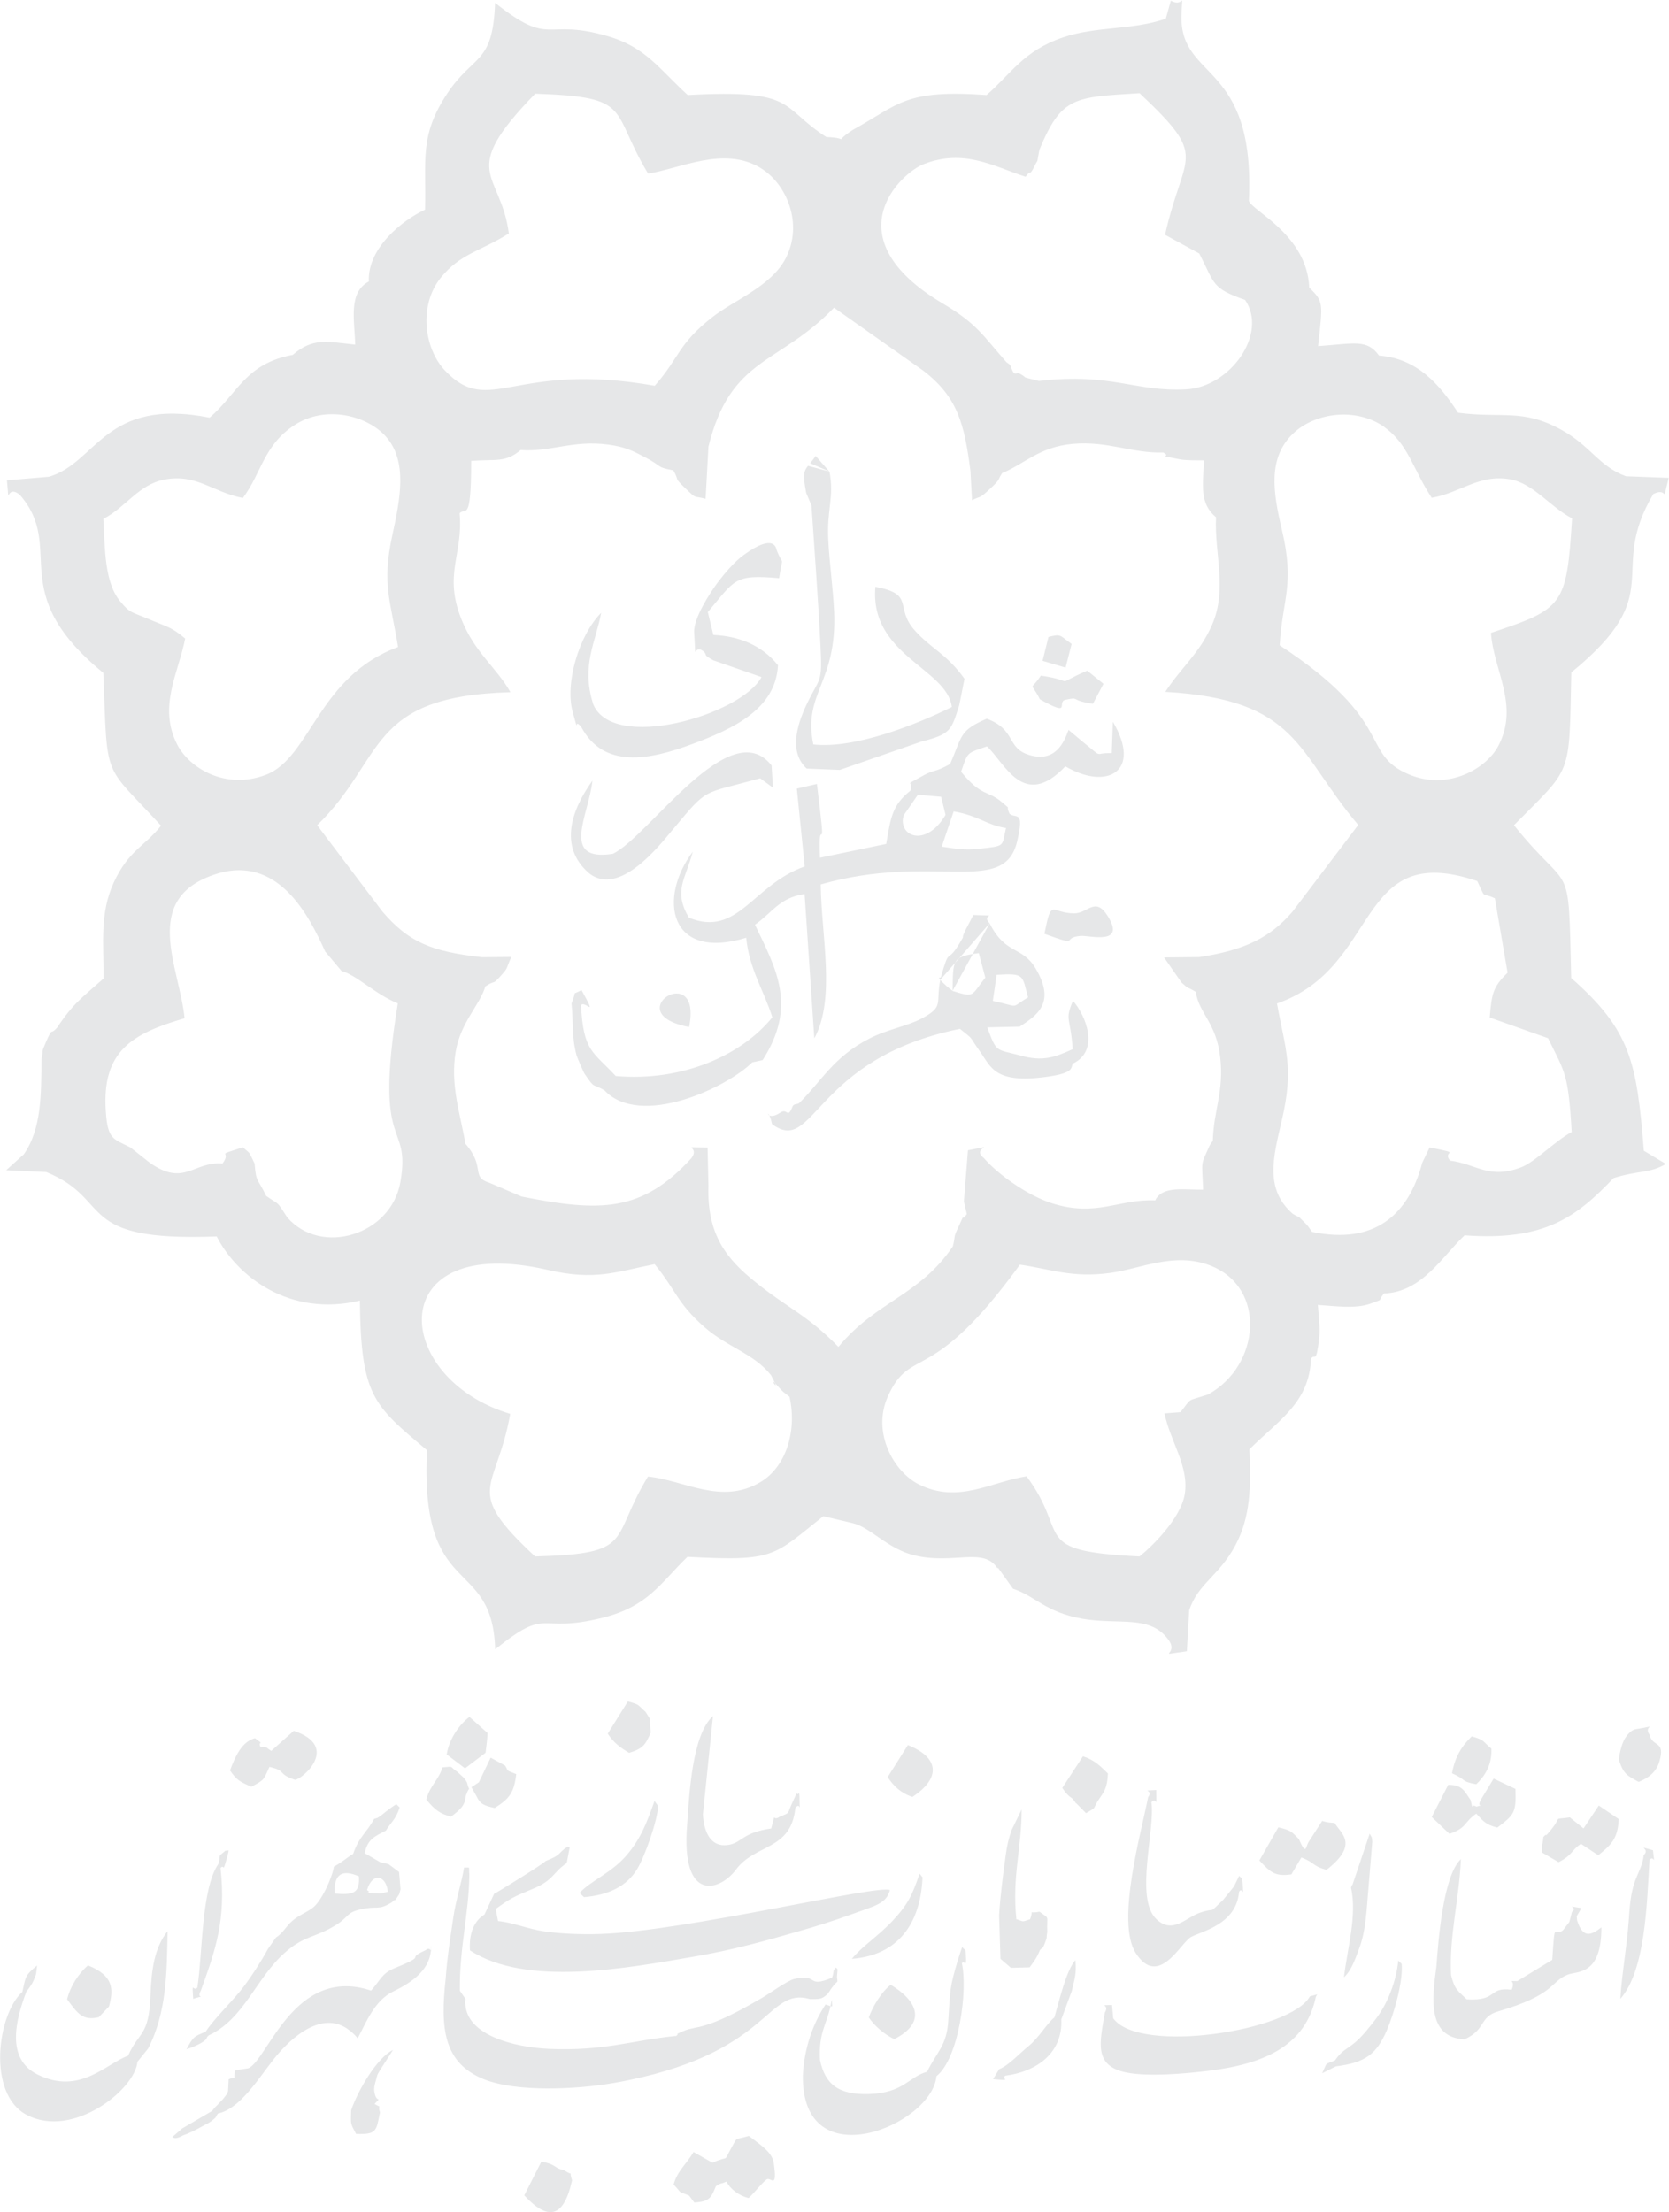 <?xml version="1.0" encoding="UTF-8"?>
<!DOCTYPE svg PUBLIC "-//W3C//DTD SVG 1.1//EN" "http://www.w3.org/Graphics/SVG/1.1/DTD/svg11.dtd">
<!-- Creator: CorelDRAW 2020 (64-Bit) -->
<svg xmlns="http://www.w3.org/2000/svg" xml:space="preserve" width="4.38cm" height="5.805cm" version="1.1" style="shape-rendering:geometricPrecision; text-rendering:geometricPrecision; image-rendering:optimizeQuality; fill-rule:evenodd; clip-rule:evenodd"
viewBox="0 0 135.54 179.67"
 xmlns:xlink="http://www.w3.org/1999/xlink"
 xmlns:xodm="http://www.corel.com/coreldraw/odm/2003">
 <defs>
  <style type="text/css">
   <![CDATA[
    .fil0 {fill:#E6E7E8}
   ]]>
  </style>
 </defs>
 <g id="Layer_x0020_1">
  <path class="fil0" d="M95.87 114.69l-1.3 0.1c0.5,2.34 2.01,4.31 1.65,6.56 -0.33,2.01 -2.77,4.35 -3.68,5.06 -9.02,-0.45 -5.57,-1.68 -9.17,-6.51 -2.85,0.43 -5.54,2.27 -8.76,0.65 -2.02,-1.02 -3.82,-4.19 -2.51,-7.13 1.89,-4.21 3.45,-0.67 10.73,-10.71 2.5,0.36 4.24,1.1 7.36,0.67 2.5,-0.35 5.18,-1.71 8.07,-0.61 4.66,1.78 4.09,8.18 -0.16,10.49 -1.85,0.6 -1.24,0.21 -2.22,1.42zm-69.45 -37.39l1.31 1.56c1.21,0.32 2.75,1.9 4.57,2.63 -2.01,12.37 1.09,9.39 0.21,14.51 -0.75,4.32 -6.45,6.04 -9.19,2.87 -0.93,-1.42 -0.55,-0.93 -1.71,-1.74 -0.72,-1.49 -0.82,-1.06 -0.94,-2.62 -0.51,-1.03 -0.26,-0.73 -0.96,-1.33 -2.45,0.8 -0.81,0.17 -1.65,1.32 -2.35,-0.2 -3.1,1.92 -5.91,-0.07l-1.57 -1.24c-1.4,-0.71 -1.85,-0.63 -2,-2.95 -0.32,-4.88 2.13,-6.29 6.4,-7.54 -0.41,-4.15 -3.55,-9.61 2.36,-11.65 5.22,-1.81 7.78,3.38 9.08,6.27zm93.56 -5.74c0.75,1.58 0.24,0.84 1.43,1.4l1.03 6.04c-1.23,1.2 -1.28,1.73 -1.45,3.64l4.74 1.68c1.37,2.81 1.64,2.81 1.92,7.62 -1.4,0.75 -2.96,2.43 -4.12,2.87 -2.62,0.99 -3.63,-0.28 -5.76,-0.55 -0.72,-0.86 1.16,-0.5 -1.66,-1.07l-0.6 1.24c-1.11,4.24 -3.88,6.68 -8.95,5.62 -0.46,-0.63 -0.25,-0.41 -0.84,-0.99 -0.67,-0.66 0.27,0.12 -0.73,-0.48 -2.28,-1.99 -1.6,-4.56 -0.89,-7.58 1,-4.31 0.31,-5.65 -0.39,-9.5 8.52,-2.96 6.29,-13.34 16.27,-9.94zm-38.94 55.75l1.23 1.72c1.82,0.6 2.63,1.91 5.64,2.44 3.02,0.52 5.51,-0.36 7.01,1.74 0.86,1.23 -1.27,1.26 1.47,0.9l0.19 -3.33c0.72,-2.18 2.41,-2.77 3.75,-5.27 1.24,-2.33 1.27,-4.76 1.14,-7.8 2.33,-2.33 4.88,-3.79 5,-7.35 0.32,-0.53 0.41,0.61 0.68,-1.8 0.08,-0.7 -0.07,-1.84 -0.12,-2.58 1.31,0.08 3.09,0.35 4.32,-0.12 1.2,-0.46 0.4,-0.05 1.06,-0.81 3.09,-0.11 4.72,-3.01 6.54,-4.72 6.51,0.48 9.09,-1.5 12.1,-4.65 2.07,-0.65 2.92,-0.36 4.25,-1.15l-1.79 -1.07c-0.58,-7.26 -1.08,-9.78 -5.9,-14.03 -0.24,-10.12 0.04,-6.55 -4.65,-12.41 4.78,-4.84 4.47,-3.79 4.66,-12.41 8.02,-6.54 2.83,-8.04 6.66,-14.49 1.31,-0.64 0.64,1.07 1.25,-1.31l-3.47 -0.13c-2.24,-0.83 -2.84,-2.45 -5.26,-3.78 -3.16,-1.74 -4.83,-0.91 -8.38,-1.38 -1.48,-2.26 -3.3,-4.41 -6.42,-4.64 -0.98,-1.37 -2.03,-0.97 -4.95,-0.77 0.38,-3.5 0.47,-3.61 -0.72,-4.75 -0.17,-4.27 -4.6,-6.21 -4.9,-7.04 0.52,-11.38 -5.55,-9.73 -5.48,-14.99 0.07,-2.35 0.28,-0.63 -0.86,-1.28l-0.41 1.47c-2.8,0.96 -5.61,0.58 -8.39,1.53 -3.19,1.09 -4.22,2.99 -6.17,4.67 -6.67,-0.48 -7.12,0.77 -10.88,2.84 -1.76,1.15 -0.02,0.64 -2.13,0.57 -3.82,-2.44 -2.31,-3.9 -11.26,-3.41 -2.29,-2.08 -3.39,-3.89 -6.52,-4.79 -5.19,-1.5 -4.49,0.98 -9.13,-2.7 -0.18,5.06 -1.74,4.13 -3.89,7.37 -2.29,3.46 -1.69,5.4 -1.8,9.43 -1.78,0.82 -4.69,3.09 -4.56,5.83 -1.7,0.9 -1.16,3.14 -1.11,5.13 -2.27,-0.23 -3.41,-0.6 -5.07,0.83 -3.87,0.71 -4.49,3.17 -6.76,5.1 -8.54,-1.69 -9.15,3.68 -13.05,4.8l-3.41 0.29c0.24,2.5 -0.16,0.2 1.05,1.18 3.79,4.37 -1.33,7.82 6.78,14.46 0.35,8.93 -0.08,7.21 4.69,12.41 -1.34,1.68 -2.64,2.01 -3.84,4.61 -1.15,2.51 -0.82,4.88 -0.83,7.8 -1.75,1.56 -2.45,2 -3.78,4 -0.61,0.68 -0.31,-0.16 -0.88,1.12 -0.45,1.01 -0.2,0.58 -0.38,1.42 -0.03,2.88 0.01,5.66 -1.43,7.73l-1.44 1.3 3.26 0.15c5.54,2.27 2.15,5.68 13.84,5.23 1.64,3.23 5.92,6.58 11.63,5.21 0.08,7.79 1.12,8.51 5.45,12.15 -0.59,12.33 5.3,8.46 5.54,16.17 4.45,-3.57 3.32,-1.21 8.72,-2.56 3.75,-0.93 4.75,-2.89 6.9,-4.95 7.16,0.39 6.95,-0.07 11.03,-3.3l2.41 0.57c1.45,0.35 2.82,2.1 5.03,2.62 3.19,0.75 5.59,-0.72 6.72,1.06zm-18.44 -15.65c1.02,1.91 -0.4,-0.15 0.5,0.85 0.56,0.62 0.44,0.48 1.02,0.93 0.63,2.88 -0.34,5.72 -2.35,6.92 -3.19,1.91 -6.21,-0.15 -9.15,-0.44 -3.17,5.2 -0.96,6.26 -9.17,6.49 -5.95,-5.54 -3.14,-5.22 -2.02,-11.58 -9.71,-2.92 -10.39,-14.8 3.06,-11.69 3.85,0.89 5.5,0.16 8.67,-0.47 1.77,2.17 1.8,3.12 4.02,5.09 1.85,1.64 4.03,2.16 5.42,3.91zm20.68 -97.3c0.11,-0.11 0.3,-0.41 0.35,-0.33 0.04,0.08 0.25,-0.26 0.3,-0.37 0.48,-1.02 0.2,-0.05 0.48,-1.49 1.8,-4.36 2.86,-4.27 8.14,-4.6 5.73,5.38 3.58,4.71 2.07,11.5l2.78 1.52c1.29,2.5 0.98,2.8 3.72,3.77 1.88,2.75 -1.21,7.06 -4.77,7.26 -4.14,0.23 -6.06,-1.37 -11.98,-0.68 -1.69,-0.43 -0.77,-0.16 -1.51,-0.57 -0.4,-0.22 -0.44,0.34 -0.77,-0.6 -0.08,-0.22 -0.22,-0.24 -0.35,-0.35 -1.9,-2.15 -2.38,-3.11 -5.14,-4.75 -9.07,-5.37 -3.48,-10.62 -1.56,-11.35 3.26,-1.25 5.61,0.17 8.26,1.04zm-36.11 67.29c0.32,-0.48 1.42,1.23 0.05,-1.24 -0.88,0.49 -0.32,-0.11 -0.81,1.09 0.16,1.53 0,2.71 0.41,4.22 0.03,0.12 0.57,1.38 0.65,1.49 0.88,1.29 0.58,0.74 1.61,1.34 2.93,3.1 9.97,-0.23 12.01,-2.27l0.84 -0.18c2.83,-4.41 1.1,-7.4 -0.62,-11 1.39,-0.96 1.99,-2.2 4.03,-2.49l0.79 11.72c1.75,-3.21 0.57,-8.29 0.52,-12.5 9.15,-2.61 14.88,1.01 15.95,-3.48 0.63,-2.66 -0.11,-1.81 -0.62,-2.27 -0.37,-0.84 0.24,-0.18 -0.58,-0.9 -1.18,-1.03 -1.64,-0.41 -3.35,-2.5 0.57,-1.65 0.43,-1.48 2.1,-2.06 1.42,1.27 2.95,5.24 6.37,1.62 3.38,1.98 6.26,0.43 3.86,-3.62l-0.09 2.55c-1.57,-0.06 -0.57,0.51 -2.34,-0.91l-1.17 -0.98c-0.35,0.97 -1.06,2.68 -3.18,2.04 -1.9,-0.57 -1.04,-2.04 -3.46,-2.95 -2.27,0.98 -1.97,1.39 -2.98,3.68 -1.23,0.69 -1.3,0.45 -2.15,0.92 -1.85,1.04 -0.72,0.26 -1.08,1.25 -1.48,1.18 -1.59,2.17 -1.96,4.32l-5.38 1.12c-0.18,-4.28 0.64,1.19 -0.25,-5.99l-1.63 0.38 0.64 6.32c-4.22,1.48 -5.42,5.79 -9.41,4.16 -1.28,-2.2 -0.28,-3.08 0.32,-5.36 -2.82,3.74 -1.98,8.91 4.34,6.99 0.23,2.52 1.45,4.32 2.12,6.46 -2.43,3.02 -7.22,5.25 -12.72,4.77 -1.88,-2.02 -2.63,-1.99 -2.82,-5.76zm31.34 16.96c-0.64,0.89 0.11,-0.67 -0.73,1.16 -0.38,0.81 -0.16,0.52 -0.4,1.46 -2.74,4.04 -6.19,4.41 -9.29,8.16 -2.61,-2.66 -4.04,-3.08 -6.75,-5.27 -2.26,-1.82 -3.94,-3.76 -3.81,-7.81l-0.07 -3.11c-2.48,-0.02 -0.52,-0.19 -1.32,0.87 -4.01,4.39 -7.4,4.38 -13.78,3.11l-2.6 -1.11c-1.59,-0.49 -0.28,-1.24 -1.97,-3.18 -0.39,-2.34 -1.25,-4.73 -0.79,-7.47 0.4,-2.4 1.98,-3.81 2.41,-5.31 0.91,-0.58 0.54,-0.07 1.2,-0.8 0.71,-0.79 0.41,-0.49 0.91,-1.59l-2.39 0.02c-4.13,-0.46 -5.96,-1.23 -8.09,-3.72l-5.29 -7c5.56,-5.39 3.96,-10.48 15.7,-10.8 -1.17,-2.05 -2.88,-3.19 -3.97,-5.89 -1.5,-3.71 0.15,-5.31 -0.16,-8.64 0.44,-0.54 0.94,0.95 0.94,-4.26 2.09,-0.15 2.76,0.16 4.02,-0.88 2.42,0.18 4.23,-0.83 7.12,-0.44 1.37,0.18 2.03,0.53 2.95,1.01 1.54,0.8 0.86,0.8 2.33,1.08 0.55,0.96 -0.04,0.49 1.02,1.5 0.91,0.87 0.57,0.54 1.6,0.81l0.23 -4.24c1.82,-7.33 5.7,-6.6 10.2,-11.28l7.26 5.12c2.77,2.13 3.33,4.31 3.82,8.12l0.13 2.4c0.74,-0.39 0.52,-0.05 1.43,-0.9 0.98,-0.91 0.6,-0.69 1.02,-1.31 1.82,-0.74 3.01,-2.13 5.74,-2.37 2.85,-0.25 4.81,0.78 7.34,0.7 0.83,0.45 -0.86,0.14 1.32,0.55 0.58,0.11 1.38,0.08 1.99,0.09 -0.08,2.02 -0.38,3.5 0.98,4.62 -0.15,2.92 0.94,5.84 -0.32,8.73 -1.02,2.33 -2.48,3.43 -3.8,5.45 10.83,0.63 10.63,4.84 15.67,10.81l-5.33 7.03c-1.8,2.1 -3.87,3.14 -7.58,3.7l-2.86 0.03 1.41 2.03c0.76,0.67 0.18,0.19 1.16,0.76 0.27,1.78 1.67,2.49 1.99,5.32 0.32,2.79 -0.54,4.3 -0.6,6.78 -0.09,0.14 -0.22,0.29 -0.27,0.41 -0.75,1.69 -0.61,1.05 -0.52,3.56 -1.56,0.02 -3.31,-0.33 -3.89,0.87 -2.94,-0.13 -4.75,1.37 -8.34,0.25 -2.16,-0.68 -4.56,-2.49 -5.58,-3.69 -1.13,-0.85 1.43,-1.13 -1.29,-0.63l-0.33 4.16 0.24 1.03zm-11.15 -60.3l-1.12 -1.28c-0.17,0.25 -0.32,0.44 -0.45,0.59l1.57 0.68zm-1.75 -0.47c-0.35,0.45 -0.42,0.73 -0.14,2.19l0.43 1.02c0.25,3.77 0.55,7.69 0.73,11.37 0.16,3.16 -0.03,2.5 -1.12,4.78 -0.87,1.84 -1.4,3.93 -0,5.22l2.69 0.11 6.65 -2.31c2.36,-0.59 2.41,-0.91 3.05,-2.94l0.43 -2.15c-1.48,-2.06 -2.68,-2.41 -4.04,-3.93 -1.68,-1.87 0.07,-2.94 -3.2,-3.54 -0.48,5.56 5.82,6.62 6.21,9.76 -2.79,1.39 -7.87,3.42 -11.25,3.04 -0.87,-4.18 1.93,-4.96 1.69,-10.75 -0.09,-2.01 -0.39,-4 -0.48,-5.94 -0.12,-2.37 0.5,-3.43 0.1,-5.47l-1.75 -0.47zm21.42 14.46c-1,-0.7 -0.8,-0.84 -1.88,-0.57l-0.48 1.94 1.87 0.55 0.49 -1.92zm-31.07 31.11c1.12,-5.53 -5.88,-1.11 0,0zm31.18 2.97c2.2,-1.07 1.04,-3.91 -0,-5.1 -0.69,1.63 -0.21,1.24 -0.02,3.93 -1.42,0.64 -2.44,1.05 -4.3,0.5 -1.97,-0.51 -1.89,-0.22 -2.64,-2.27l2.63 -0.06c1.36,-0.9 2.97,-1.89 1.31,-4.7 -1.12,-1.9 -2.43,-1.08 -3.75,-3.69l-4.01 4.59c-0.38,1.96 0.33,2.16 -1.51,3.14 -1.16,0.62 -2.83,0.89 -4.27,1.64 -2.91,1.5 -3.87,3.46 -5.68,5.23 -0.16,0.13 -0.44,0.03 -0.54,0.28 -0.41,1.05 -0.41,0.1 -0.97,0.48 -1.35,0.91 -1.09,-0.82 -0.69,0.95 3.48,2.58 3.31,-5.32 15.26,-7.74 1.2,0.97 0.65,0.46 1.6,1.8 0.93,1.3 1.19,2.67 5.41,2.1 2.3,-0.31 1.98,-0.73 2.16,-1.08zm-9.78 -5.91c0.05,-2.53 -0.06,-2.77 2.13,-3.06l0.53 1.99c-1.18,1.47 -0.82,1.65 -2.66,1.08zm3.01 -5.48c-0.8,-0.8 1.09,-0.58 -1.32,-0.68l-0.65 1.24c-0.46,0.97 0.11,0.1 -0.49,1.09 -1.08,1.78 -0.74,0.09 -1.51,2.75 -0.15,0 -0.27,-0.02 0.17,0.41 0.07,0.07 0.26,0.24 0.33,0.31 0.1,0.09 0.31,0.24 0.46,0.36l3.01 -5.48zm-30.58 -5.65c-4.36,0.69 -1.96,-3.18 -1.68,-5.94 -1.68,2.34 -2.78,5.33 -0.3,7.5 2.48,2.02 5.81,-2.32 6.82,-3.52 2.93,-3.5 2.25,-2.82 7.1,-4.17l1.04 0.76 -0.11 -1.8c-3.37,-4.3 -9.96,5.76 -12.87,7.16zm-1.64 -12.22c-0.96,-3.08 0.22,-4.96 0.67,-7.35 -1.83,1.84 -2.95,5.77 -2.32,8.03 0.6,2.12 0.02,0.39 0.7,1.24 1.81,3.4 5.49,2.71 9.04,1.38 3.26,-1.22 6.75,-2.8 6.94,-6.39 -1.31,-1.63 -3.18,-2.37 -5.25,-2.46l-0.45 -1.86c2.22,-2.62 2.1,-3.08 5.79,-2.75 0.31,-2.08 0.38,-0.79 -0.2,-2.29 -0.03,-0.01 -0.07,-1.49 -2.67,0.4 -0.77,0.56 -1.55,1.49 -2.12,2.24 -0.59,0.79 -1.99,2.92 -1.91,4.07 0.19,2.87 -0.16,0.73 0.82,1.57 0.26,0.32 -0.12,0.2 0.74,0.68l3.91 1.36c-1.63,3.07 -12.18,6.16 -13.7,2.13zm41.47 -1.58l-1.32 -1.07c-2.96,1.27 -0.66,0.86 -3.77,0.4 -0.89,1.37 -0.87,0.35 -0.08,1.92 2.65,1.5 1.33,0.22 2.07,0.05 1.25,-0.28 0.29,0.04 2.24,0.32l0.86 -1.63zm-4.8 20.3c3.07,1.11 1.27,0.32 2.94,0.17 0.69,-0.06 3.71,0.81 2.21,-1.6 -1.03,-1.65 -1.61,-0.21 -2.76,-0.23 -1.88,-0.02 -1.79,-1.32 -2.39,1.66zm-10.28 -11.29l1.89 0.16 0.36 1.47c-1.49,2.52 -3.59,1.87 -3.47,0.36 0.01,-0.09 0.05,-0.25 0.08,-0.34l1.14 -1.65zm2.91 1.35c2.05,0.35 2.66,1.11 4.25,1.35 -0.36,1.53 0.01,1.44 -2.22,1.69 -1.08,0.12 -1.84,-0 -3,-0.18l0.97 -2.86zm6.05 15.1c-1.56,0.92 -0.52,0.79 -2.87,0.29l0.31 -2.12c2.3,-0.14 2.06,0.03 2.55,1.83zm28.92 -46.32c1.95,1.37 2.33,3.43 3.86,5.75 2.33,-0.4 3.85,-1.95 6.38,-1.5 1.9,0.34 3.26,2.26 5.02,3.17 -0.44,7.09 -0.69,7.34 -6.59,9.3 0.21,3.04 2.31,5.86 0.62,9.14 -0.97,1.89 -4.1,3.69 -7.27,2.36 -4.06,-1.71 -0.97,-4.23 -10.51,-10.49 0.22,-3.8 1.25,-4.88 0.17,-9.42 -0.72,-3.04 -1.14,-5.81 0.92,-7.78 1.79,-1.71 5.11,-2.15 7.42,-0.53zm-92.71 5.77c1.53,-2.03 1.69,-4.31 4.22,-5.94 2.53,-1.63 5.86,-0.76 7.37,0.91 1.84,2.03 1.18,5.16 0.54,8.12 -0.85,3.95 -0.12,5.27 0.48,9.01 -6.49,2.37 -7.11,9 -10.74,10.38 -3.3,1.25 -6.23,-0.56 -7.21,-2.48 -1.55,-3.06 0.1,-5.77 0.66,-8.59 -1.18,-0.97 -1.29,-0.87 -2.94,-1.57 -1.41,-0.6 -1.52,-0.46 -2.34,-1.45 -1.28,-1.54 -1.23,-4.21 -1.37,-6.7 1.81,-0.92 2.86,-2.79 4.96,-3.19 2.61,-0.5 3.92,1.02 6.35,1.49zm42.03 -26.82c2.13,1.26 3.52,4.53 2.07,7.34 -1.18,2.29 -4.2,3.4 -5.99,4.81 -2.8,2.21 -2.61,3.23 -4.65,5.55 -11.49,-2.04 -13.4,2.61 -17.04,-1.24 -1.7,-1.79 -2.14,-5.28 -0.36,-7.51 1.59,-1.99 3.25,-2.17 5.55,-3.62 -0.67,-5.11 -4.23,-4.8 2.14,-11.35 8.02,0.27 6.01,1.23 9.17,6.49 2.66,-0.42 6.13,-2.25 9.12,-0.47z"/>
  <path class="fil0" d="M54.88 165.35c-3.72,0.38 -5.77,1.24 -10.3,1.05 -2.8,-0.12 -7.08,-1.14 -6.78,-4.05l-0.46 -0.67c-0.04,-3.54 0.74,-6.27 0.77,-9.43 -0.07,-0.69 0.14,-0.57 -0.43,-0.57 -0.19,1.22 -0.66,2.57 -0.88,4.1 -0.23,1.57 -0.51,3.36 -0.61,4.9 -0.45,4.04 -0.19,6.86 3.11,8.19 2.67,1.07 7.56,0.82 10.55,0.3 12.87,-2.27 12.28,-7.85 15.93,-6.81 0.71,-0.01 0.9,0.06 1.39,-0.38 0.13,-0.12 0.21,-0.31 0.37,-0.52 0.3,-0.38 0.18,-0.25 0.47,-0.53l-0.04 -0.37 0.05 -0.61c-0.01,-0.03 -0.09,-0.1 -0.13,-0.16 -0.32,0.32 -0.11,0.28 -0.32,0.83 -2.13,0.9 -1.04,-0.38 -3.09,0.11 -0.53,0.13 -2.01,1.19 -2.61,1.54 -1.5,0.86 -3.68,2.12 -5.44,2.42 -0.43,0.11 -0.54,0.09 -0.99,0.29 -0.98,0.44 -0.06,0.01 -0.56,0.4zm51.99 -3.18c0.04,-0.07 0.12,-0.25 0.12,-0.2l-0.61 0.17c-1.51,2.81 -13.85,4.72 -15.97,1.78l-0.1 -1.08c-1.26,0.05 -0.13,-0.11 -0.58,0.61 -0.39,2.36 -0.97,4.33 1.75,4.87 1.81,0.36 4.85,0.09 6.77,-0.15 4.38,-0.55 7.78,-1.99 8.62,-6.01zm-74.45 -10.12l-0.87 -0.65 -0.68 -0.16 -1.26 -0.73c0.23,-1.11 0.77,-1.35 1.72,-1.83 0.36,-0.62 0.79,-0.87 1.12,-1.88l-0.27 -0.27c-0.38,0.24 -0.43,0.29 -0.79,0.56 -0.07,0.05 -0.46,0.37 -0.49,0.39 -0.43,0.28 -0.12,0.1 -0.53,0.25 -0.61,1.14 -1.19,1.38 -1.7,2.84 -0.52,0.3 -0.81,0.62 -1.56,1.03 -0.14,0.9 -1.02,2.83 -1.73,3.35 -0.52,0.39 -1.11,0.59 -1.63,1.04 -0.55,0.47 -0.77,1.01 -1.35,1.37l-0.64 0.91c-0.54,1 -1.53,2.55 -2.29,3.47 -0.84,1.02 -2.19,2.34 -2.78,3.27 -0.94,0.38 -1.02,0.41 -1.55,1.42 0.38,-0.12 1.55,-0.56 1.65,-0.94 0.03,-0.11 0.11,-0.13 0.16,-0.19 2.87,-1.34 3.81,-4.61 6.16,-6.7 1.62,-1.44 2.46,-1.19 4.2,-2.28 1.01,-0.63 0.8,-0.99 1.97,-1.25 1.42,-0.32 1.39,0.13 2.55,-0.58 0.06,-0.06 0.17,-0.21 0.2,-0.16 0.02,0.05 0.15,-0.13 0.18,-0.18 0.3,-0.49 0.13,-0.09 0.31,-0.71l-0.12 -1.4zm48.83 7.04l0.85 0.73 1.52 -0.04c0.34,-0.48 0.56,-0.72 0.83,-1.39 0.22,-0.29 0.18,0.02 0.42,-0.61 0.23,-0.62 0.07,-0.23 0.18,-0.86 -0.05,-1.48 0.23,-1.01 -0.63,-1.66 -1.01,0.21 -0.41,-0.29 -0.77,0.62 -0.74,0.22 -0.39,0.22 -1.21,-0.05l0.1 0.02c-0.36,-3.44 0.43,-5.7 0.43,-8.89l-0.81 1.66c-0.23,0.64 -0.38,1.25 -0.49,2.09 -0.22,1.63 -0.44,3.27 -0.53,4.86l0.11 3.5zm-34.79 18.01c-0.34,-1 0.24,-0.24 -0.66,-0.85 -0.88,-0.17 -0.54,-0.45 -1.84,-0.69l-1.39 2.74c1.92,2.07 3.2,1.87 3.88,-1.21zm-38.44 -13.28l0.82 -0.86c0.35,-1.32 0.45,-2.48 -1.71,-3.34 -0.76,0.67 -1.44,1.7 -1.69,2.76 0.83,1.1 1.22,1.77 2.58,1.45zm55.27 -16.25c-0.62,0.4 -0.25,-0.59 -0.66,0.93 -2.32,0.34 -2.37,1.12 -3.39,1.32 -1.54,0.3 -2.08,-1.05 -2.16,-2.46l0.82 -7.99c-1.68,1.49 -1.92,6.22 -2.1,8.83 -0.52,6.41 2.69,5.37 3.96,3.65 1.59,-2.14 4.47,-1.53 4.83,-5.01 0.47,-0.63 0.35,0.75 0.34,-0.66 -0.01,-0.95 -0.06,-0.29 -0.24,-0.53l-0.39 0.85c-0.4,0.88 -0.09,0.68 -1.01,1.06zm64.78 8.03l0.37 -0.63c-1.57,-0.25 -0.18,-0.12 -0.77,0.31l-0.21 0.81 -0.52 0.68c-0.75,0.59 -0.64,-1.03 -0.87,2.4l-2.84 1.73c-0.94,0 -0.07,-0.14 -0.46,0.7 -1.93,-0.25 -1.09,0.94 -3.65,0.78 -0.73,-0.72 -0.98,-0.79 -1.27,-1.97 -0.16,-3.21 0.67,-6.2 0.8,-9.42 -1.44,1.35 -1.83,6.54 -1.99,8.72 -0.35,2.59 -0.76,5.74 2.27,5.92 1.8,-0.8 1.17,-1.81 2.74,-2.27 4.66,-1.36 4.21,-2.4 5.64,-2.98 0.79,-0.32 2.76,0.1 2.75,-3.85 -0.9,0.72 -1.52,0.85 -1.97,-0.55l-0.04 -0.39zm-113.32 17.3l-0.77 0.66c0.08,0.01 0.17,0.27 0.89,-0.14 0.59,-0.2 1.11,-0.49 1.62,-0.77 0.32,-0.17 0.5,-0.24 0.75,-0.45 0.42,-0.34 0.16,-0.14 0.45,-0.55 1.83,-0.39 3.31,-2.89 4.57,-4.46 0.88,-1.11 3.53,-4.01 5.9,-2.45 0.62,0.48 0.03,-0.02 0.61,0.5 0.05,0.04 0.21,0.23 0.27,0.31 0.69,-1.31 1.37,-3.06 2.85,-3.79 1.32,-0.64 2.94,-1.62 3.09,-3.31l-0 -0.52c0.03,1.31 0.16,-0.04 -0.43,0.46 -1.78,0.82 0.39,0.28 -2.52,1.46 -1.02,0.42 -1.1,0.91 -1.9,1.82 -6.27,-2.09 -8.43,5.74 -9.99,6.31l-1.04 0.16c-0.26,1.06 0.3,0.39 -0.54,0.73l-0.05 0.96c-0.13,0.36 0.07,0 -0.27,0.47 -0.14,0.19 -0.27,0.32 -0.39,0.44 -0.34,0.38 -0.38,0.34 -0.63,0.7l-2.48 1.45zm66.4 -4.86l-0.5 0.82c1.73,0.16 0.56,0 1,-0.28 2.58,-0.34 4.67,-1.87 4.54,-4.57l0.85 -2.3c0.25,-1.08 0.39,-1.37 0.3,-2.52 -0.76,0.85 -1.32,3.34 -1.71,4.66 -0.57,0.44 -1.27,1.66 -2.1,2.33 -0.72,0.58 -1.62,1.57 -2.36,1.86zm52.81 -16.98c0.41,-0.49 0.45,0.72 0.29,-0.79 -1.57,-0.42 -0.12,-0.15 -0.76,0.4 -0.04,0.76 -0.49,1.48 -0.74,2.23 -0.32,0.96 -0.39,1.9 -0.46,2.98 -0.16,2.28 -0.57,4.4 -0.69,6.46 2.03,-2.31 2.15,-7.6 2.37,-11.28zm-117.94 10.36c-0.36,0.4 -0.45,-0.68 -0.34,0.92 1.22,-0.39 0.19,0.11 0.62,-0.67 1.17,-3.24 2.07,-5.74 1.6,-9.96 0.33,-0.37 0.15,0.53 0.51,-0.79 0.31,-1.11 0.04,-0.41 -0.08,-0.64 -0.77,0.67 -0.33,0.14 -0.61,1.11 -1.39,2.03 -1.27,7.23 -1.7,10.03zm92.39 5.92c-0.85,0.4 -0.55,-0.01 -1.03,1.04l1.12 -0.56c2.38,-0.3 3.28,-0.97 4.13,-2.92 0.56,-1.3 1.33,-3.91 1.21,-5.4l-0.28 -0.27c-0.16,1.69 -0.87,3.52 -1.85,4.78 -0.42,0.54 -1.03,1.34 -1.66,1.87 -0.74,0.62 -1.02,0.59 -1.64,1.47zm-14.89 -20.98c0.47,-0.52 0.39,0.82 0.38,-0.98 -1.45,0.09 -0.15,-0.1 -0.66,0.59 -0.51,2.69 -2.65,10.13 -0.99,12.67 1.86,2.85 3.64,-0.88 4.49,-1.33 0.88,-0.47 3.67,-1.02 3.89,-3.66 0.28,-0.48 0.38,0.67 0.29,-0.7 -0.04,-0.66 -0.07,-0.31 -0.28,-0.6l-0.42 0.86 -0.87 1.08c-1.34,1.27 -0.46,0.57 -1.89,1.05 -1.13,0.38 -2.23,1.8 -3.56,0.51 -1.76,-1.7 -0.06,-7.3 -0.39,-9.49zm-15.4 13.08c0.2,-0.27 0.39,0.48 0.32,-0.63 -0.04,-0.77 -0.02,-0.26 -0.3,-0.69l-0.34 1.03c-0.7,2.35 -0.62,2.45 -0.79,4.99 -0.13,2.02 -0.93,2.5 -1.72,4.12 -1.48,0.4 -1.9,1.73 -4.74,1.81 -2.44,0.07 -3.55,-0.78 -3.96,-2.77 -0.12,-2.38 0.6,-2.88 0.91,-4.66l0.06 -0.24c0,0.73 0.18,0.6 -0.52,0.4 -1.03,1.56 -1.73,3.55 -1.84,5.75 -0.12,8.49 10.51,4.03 10.85,0.07 1.83,-1.45 2.56,-6.99 2.06,-9.2zm9.27 -13l0.81 0.82c0.91,-0.54 0.51,-0.25 0.93,-0.95 0.56,-0.85 0.78,-1.02 0.85,-2.27 -0.61,-0.59 -1.05,-1.08 -2.03,-1.4l-1.68 2.57c0.69,1 0.69,0.56 1.11,1.25zm-85.23 15.28c0.11,-0.16 0.36,-0.45 0.54,-0.84 0.29,-0.66 0.2,-0.51 0.3,-1.25 -1.03,0.83 -0.92,0.97 -1.2,2.15 -2.02,1.79 -2.89,8.27 0.35,9.98 3.76,1.98 8.82,-2.07 9,-4.31l0.87 -1.08c1.52,-2.93 1.52,-6.25 1.58,-9.53 -1.09,1.38 -1.31,3.14 -1.39,5.23 -0.12,3.35 -0.95,2.9 -1.82,4.89 -1.78,0.63 -3.92,3.23 -7.36,1.52 -2.56,-1.27 -1.8,-4.38 -0.88,-6.78zm55.99 15.83c0.46,-0.31 0.31,-0.13 0.84,-0.37 0.33,0.63 1.03,1.15 1.8,1.34 0.51,-0.46 1,-1.15 1.46,-1.51 0.31,-0.26 0.92,0.93 0.58,-1.36 -0.13,-0.89 -1.17,-1.51 -2.02,-2.18 -1.25,0.39 -0.85,-0.03 -1.45,1.03 -0.69,1.23 -0.03,0.48 -1.5,1.15l-1.54 -0.87c-0.55,0.95 -1.32,1.53 -1.62,2.64 0.76,0.79 0.2,0.46 1.26,0.9l0.42 0.56c1.24,-0.07 1.38,-0.39 1.76,-1.34zm75.83 -36.65c-0.6,-0.8 0.96,-0.79 -1.14,-0.46 -0.32,0.05 -0.61,0.39 -0.73,0.55 -0.38,0.48 -0.53,1.24 -0.64,1.89 0.37,1.21 0.69,1.33 1.62,1.84 0.73,-0.29 1.42,-0.76 1.68,-1.65 0.51,-1.75 -0.55,-1.14 -0.8,-2.17zm-103.13 30.66c-0.24,-0.75 0.26,-0.27 -0.44,-0.69 0.57,-0.62 0.25,-0.11 0.05,-0.7 -0.17,-0.53 -0.05,-0.8 0.1,-1.36 0.1,-0.34 0.01,-0.2 0.3,-0.69l1.05 -1.63c-1.28,0.61 -2.82,3.22 -3.4,4.89 -0.03,1.22 -0.08,1.01 0.4,1.93 1.69,0.06 1.64,-0.25 1.94,-1.75zm-8.99 -28.06l0 -0 0 0 -0 0zm-0.73 -1.64c-0.2,-0.56 0.42,-0.05 -0.43,-0.69 -1.04,0.27 -1.58,1.4 -2.03,2.62 0.53,0.76 0.76,0.91 1.74,1.32 1.11,-0.59 0.98,-0.56 1.46,-1.61 1.45,0.33 0.59,0.55 2.08,1.05 0.57,-0.03 3.72,-2.7 -0.1,-3.98l-1.83 1.63c-0.67,-0.43 -0.07,-0.2 -0.88,-0.34zm96.8 2.16c1.22,0.54 0.68,0.66 1.97,0.89 0.65,-0.63 1.28,-1.51 1.23,-2.89 -0.74,-0.59 -0.47,-0.68 -1.6,-1 -0.83,0.81 -1.36,1.67 -1.6,2.99zm-81.66 -1.53l1.49 1.13 1.67 -1.27c0.04,-0.43 0.13,-0.91 0.16,-1.6l-1.47 -1.31c-0.83,0.62 -1.65,1.79 -1.85,3.05zm2.6 2.27l-0.59 0.39 0.41 0.73c0.3,0.65 0.62,0.77 1.48,0.96 1.21,-0.76 1.57,-1.26 1.75,-2.75 -0.95,-0.38 -0.58,-0.2 -0.91,-0.7l-1.17 -0.64 -0.96 2.01zm36.05 7.71l-0.24 -0.3c-0.59,1.74 -0.95,2.51 -2.21,3.85 -1.22,1.29 -2.43,2.02 -3.29,3.07 3.73,-0.29 5.58,-2.83 5.74,-6.62zm-37.11 -6.59c0.39,-1.11 0.34,-0.12 0.11,-1.11 -0.14,-0.22 -0.09,-0.2 -0.34,-0.46 -0.01,-0.01 -0.45,-0.41 -0.45,-0.41 -0.69,-0.46 -0.19,-0.45 -1.21,-0.36 -0.29,1.03 -0.98,1.41 -1.31,2.61 0.67,0.8 1.07,1.16 2.02,1.39 0.71,-0.55 1.13,-0.88 1.18,-1.65zm6.49 5.27c-0.15,0.22 -4.04,2.61 -4.18,2.66l-0.78 1.68c-0.83,0.5 -1.27,1.51 -1.18,2.91 4.57,2.99 12.76,1.45 18.31,0.49 3.07,-0.53 5.69,-1.26 8.53,-2.08 1.4,-0.4 2.67,-0.8 4.02,-1.29 2.06,-0.75 2.95,-0.89 3.25,-2.01 -0.87,-0.5 -16.53,3.33 -23.54,3.56 -1.5,0.05 -3.13,-0.01 -4.53,-0.21 -1.37,-0.2 -2.57,-0.73 -3.76,-0.84l-0.19 -0.98c1.21,-0.87 1.37,-0.95 3.03,-1.64 1.69,-0.7 1.6,-1.32 2.74,-2.09l0.24 -1.27 -0.15 -0.07c-0.92,0.59 -0.39,0.62 -1.81,1.18zm8.54 -10.43l-0.07 -1.13 -0.34 -0.55c-0.73,-0.65 -0.43,-0.56 -1.44,-0.86l-1.64 2.62c0.47,0.72 0.99,1.12 1.74,1.56 1.13,-0.35 1.32,-0.65 1.75,-1.64zm19.25 3.62c0.49,0.72 1.05,1.28 2.01,1.6 2.42,-1.6 2.08,-3.25 -0.37,-4.21l-1.64 2.6zm37.63 8.96c0.52,2.26 -0.32,5.06 -0.57,7.29 0.62,-0.56 0.95,-1.58 1.25,-2.38 0.34,-0.92 0.48,-1.89 0.58,-2.92l0.47 -5.71c-0.04,-0.51 -0.03,-0.27 -0.21,-0.66l-1.4 4.16c-0.02,-0.04 -0.08,0.15 -0.12,0.22zm-39.17 10.54c0.43,0.67 1.3,1.41 2.08,1.77 2.65,-1.36 1.88,-3.1 -0.29,-4.41 -0.76,0.56 -1.49,1.81 -1.78,2.64zm-23.49 -10.11l0.36 0.35c2.01,-0.17 3.48,-0.89 4.32,-2.28 0.6,-0.98 1.66,-3.92 1.7,-5.13l-0.29 -0.4c-0.61,1.72 -1.1,3.04 -2.26,4.4 -1.24,1.45 -2.89,2.05 -3.83,3.07zm80.45 -6.13c-1.59,0.24 -0.43,-0.25 -1.76,1.27 -0.04,0.04 -0.16,0.22 -0.19,0.16 -0.03,-0.06 -0.14,0.11 -0.21,0.16 -0.08,0.91 -0.13,0.25 -0.1,1.27l1.34 0.78c1.18,-0.62 0.98,-0.93 1.81,-1.49l1.41 0.93c0.98,-0.82 1.58,-1.26 1.66,-2.94l-1.62 -1.1 -1.24 1.86 -1.1 -0.89zm-7.25 -1.4c-0.41,0.7 0.49,0.28 -0.35,0.53 -0.5,-0.31 -0.23,0.47 -0.47,-0.53 -0.5,-0.72 -0.66,-1.25 -1.82,-1.24l-1.34 2.61 1.44 1.37c1.46,-0.5 1.14,-0.94 2.18,-1.64 0.55,0.59 0.76,0.9 1.71,1.13 1.36,-1.05 1.54,-1.17 1.47,-3.14l-1.77 -0.84 -1.06 1.75zm-13.98 3.39c-0.25,0.43 -0.19,1.16 -0.8,-0.24 -0.63,-0.64 -0.67,-0.7 -1.66,-0.94l-1.54 2.69c0.9,0.96 1.26,1.32 2.6,1.13l0.81 -1.37c1.14,0.42 0.85,0.69 2.05,1 2.68,-2.1 1.14,-2.95 0.66,-3.8 -0.37,-0.06 -0.38,0.02 -1.02,-0.17l-1.11 1.72zm-75.82 4.18c-1.28,-0.1 -0.12,0.04 -0.66,-0.26 0.43,-1.49 1.56,-1.21 1.69,0.13 -0.56,0.12 -0.4,0.18 -1.03,0.13zm-3.3 0.02c-0.06,-1.66 0.67,-1.97 1.98,-1.4 0.09,1.43 -0.52,1.51 -1.98,1.4z"/>
 </g>
</svg>
